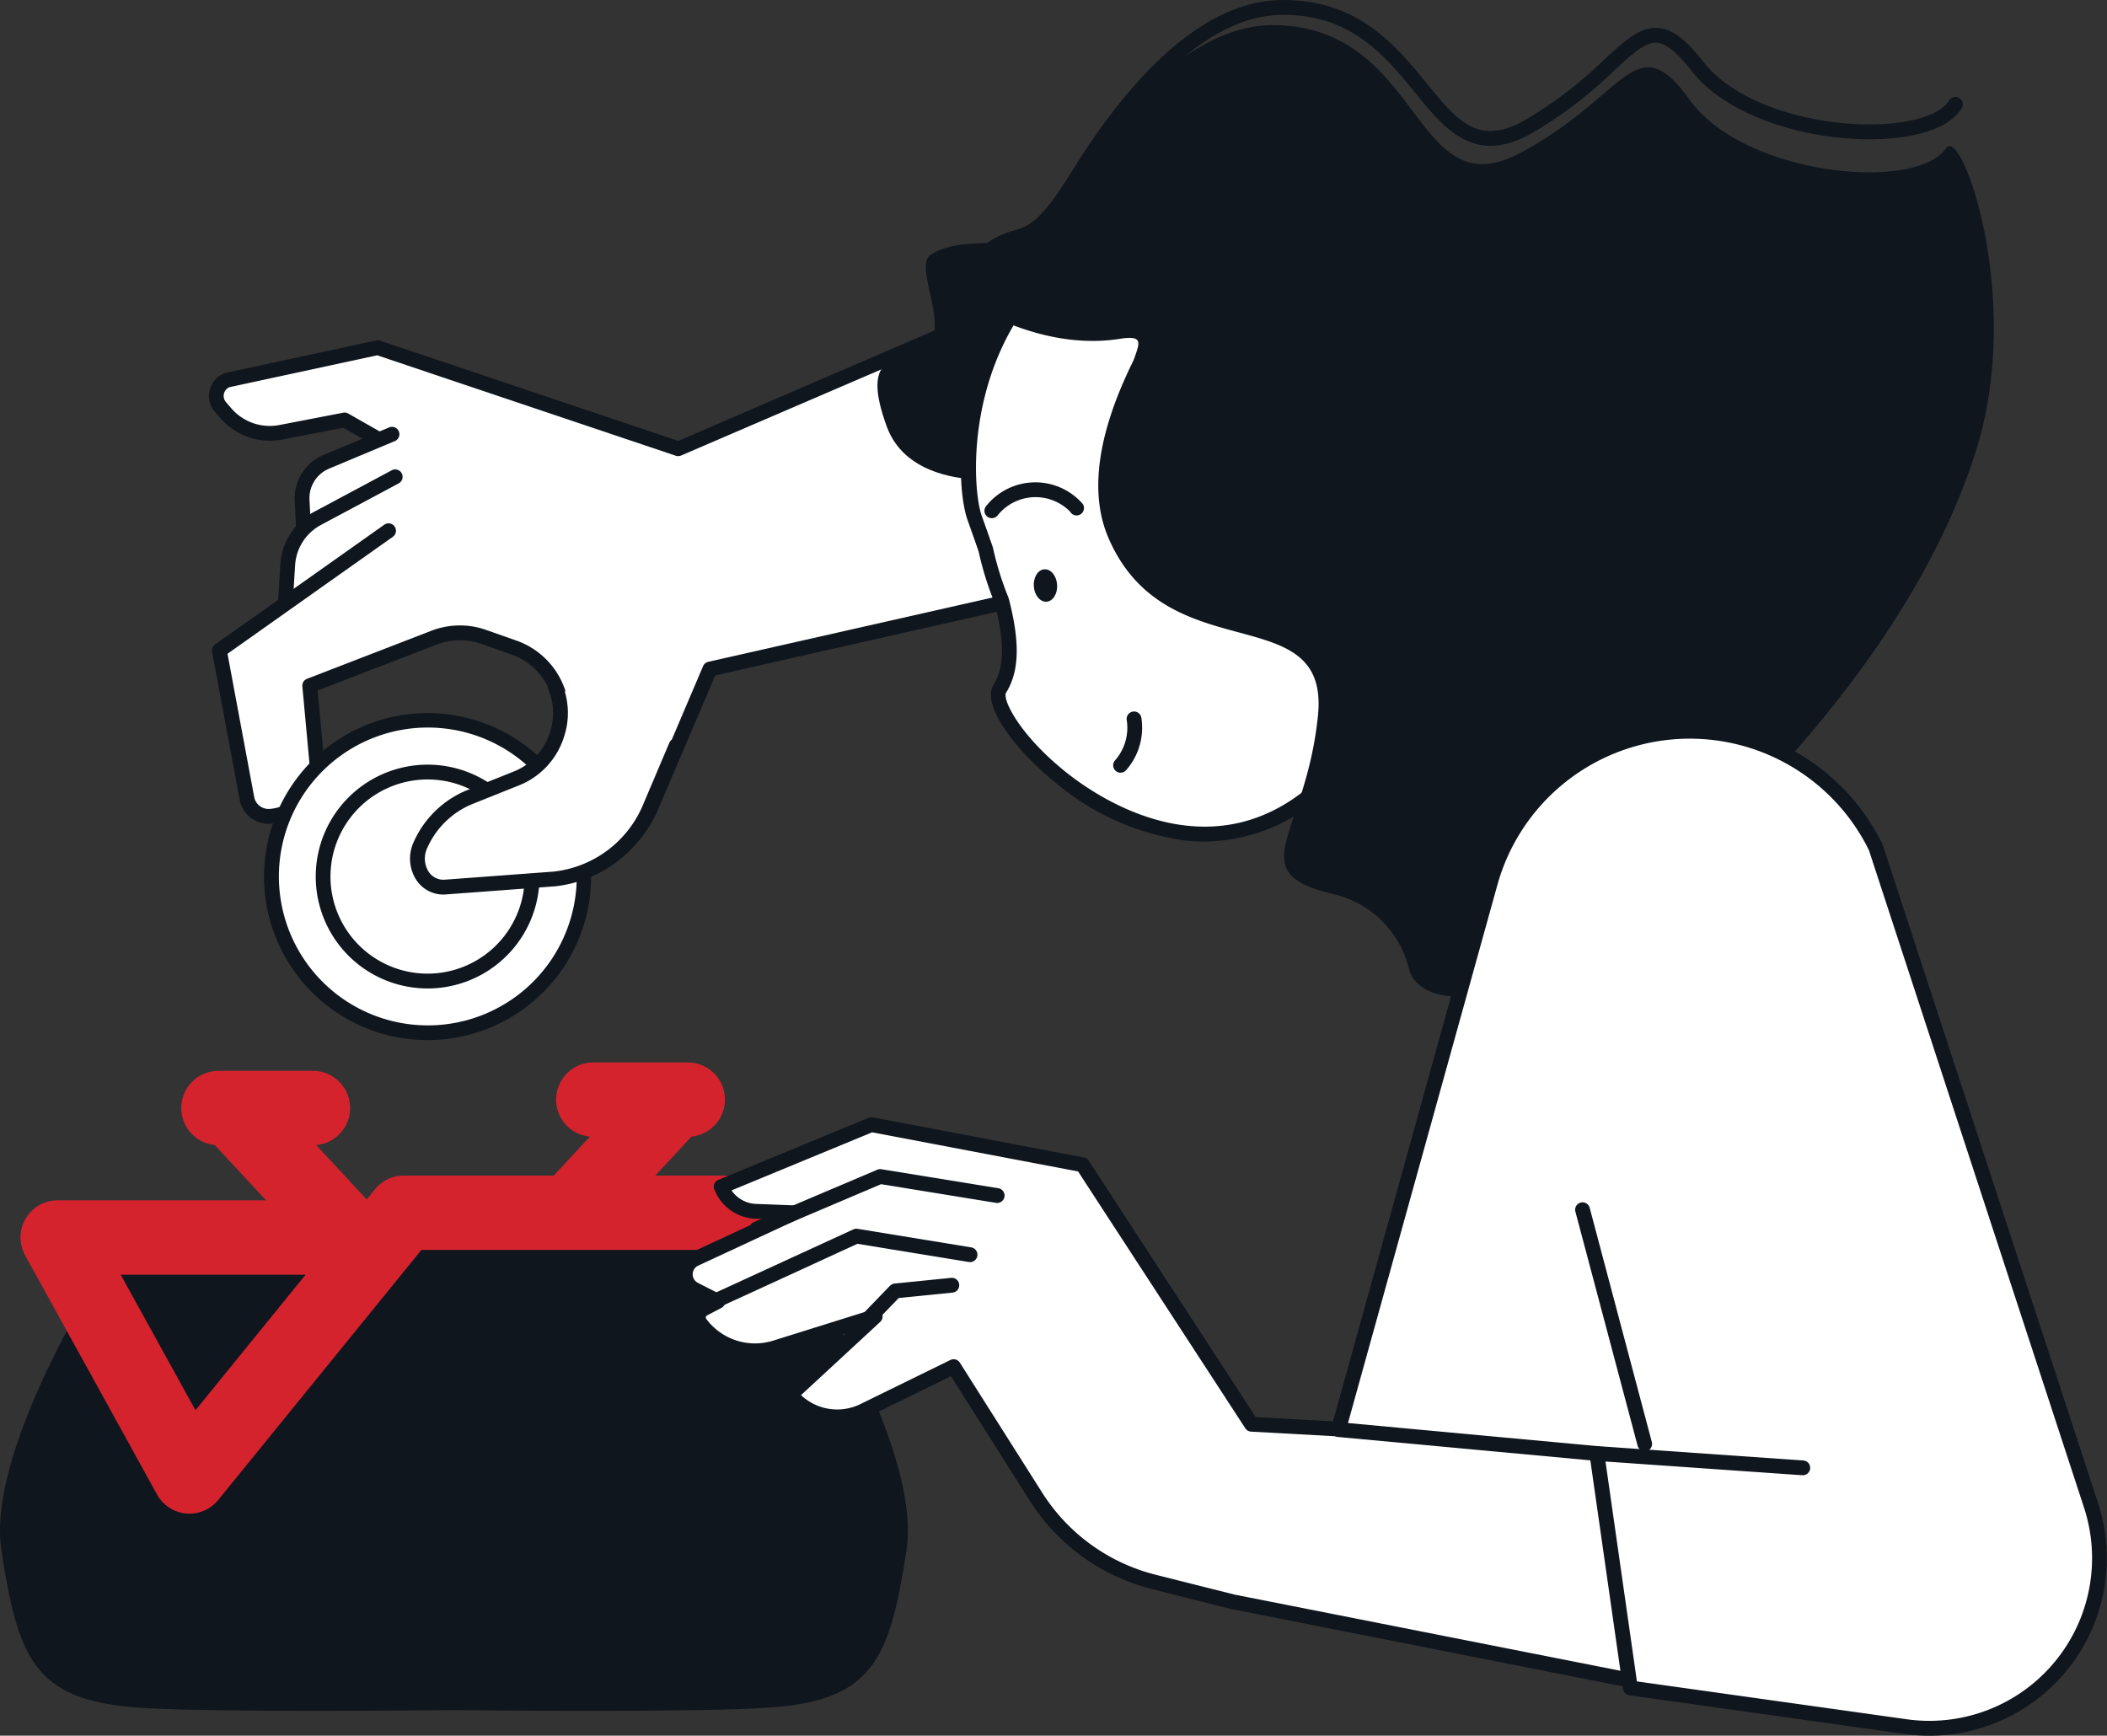 <svg xmlns="http://www.w3.org/2000/svg" width="206.281" height="169.94" viewBox="0 0 206.281 169.94">
  <rect x="0" y="0" width="206.281" height="169.94" fill="#333333" stroke="none"/>
  <g id="Gruppe_15199" data-name="Gruppe 15199" transform="translate(0)">
    <g id="Gruppe_15168" data-name="Gruppe 15168" transform="translate(0 121.979)">
      <path id="Pfad_52910" data-name="Pfad 52910" d="M4446.827,312.427h-66.013s-12.907,19.361-11.294,29.849,3.227,14.521,12.907,15.328c5.052.421,19.1.4,31.393.289,12.29.114,26.341.132,31.393-.289,9.681-.807,11.294-4.841,12.909-15.328S4446.827,312.427,4446.827,312.427Z" transform="translate(-4369.38 -312.427)" fill="#10161e"/>
    </g>
    <g id="Gruppe_15169" data-name="Gruppe 15169" transform="translate(2.008 115.113)">
      <path id="Pfad_52911" data-name="Pfad 52911" d="M4388.7,336.05c-.107,0-.214-.005-.323-.014a3.637,3.637,0,0,1-2.862-1.868l-12.908-23.4a3.639,3.639,0,0,1,3.187-5.4h30.184l.875-1.075a3.638,3.638,0,0,1,2.824-1.345h41.143a3.639,3.639,0,0,1,2.573,6.212l-6.051,6.049-4.984-4.984H4411.4l-19.883,24.47A3.641,3.641,0,0,1,4388.7,336.05Zm-6.744-23.4,7.324,13.273,10.785-13.273Z" transform="translate(-4372.15 -302.957)" fill="#d5232e"/>
    </g>
    <g id="Gruppe_15170" data-name="Gruppe 15170" transform="translate(52.379 105.789)">
      <rect id="Rechteck_8077" data-name="Rechteck 8077" width="15.412" height="7.278" transform="matrix(0.681, -0.733, 0.733, 0.681, 0, 11.291)" fill="#d5232e"/>
    </g>
    <g id="Gruppe_15171" data-name="Gruppe 15171" transform="translate(54.446 104.025)">
      <path id="Pfad_52912" data-name="Pfad 52912" d="M4457.367,294.942h-9.25a3.639,3.639,0,1,1,0-7.278h9.25a3.639,3.639,0,1,1,0,7.278Z" transform="translate(-4444.478 -287.664)" fill="#d5232e"/>
    </g>
    <g id="Gruppe_15172" data-name="Gruppe 15172" transform="translate(20.521 106.613)">
      <rect id="Rechteck_8078" data-name="Rechteck 8078" width="7.278" height="15.412" transform="matrix(0.733, -0.68, 0.68, 0.733, 0, 4.953)" fill="#d5232e"/>
    </g>
    <g id="Gruppe_15173" data-name="Gruppe 15173" transform="translate(17.748 104.85)">
      <path id="Pfad_52913" data-name="Pfad 52913" d="M4406.75,296.079H4397.5a3.639,3.639,0,1,1,0-7.278h9.251a3.639,3.639,0,1,1,0,7.278Z" transform="translate(-4393.86 -288.801)" fill="#d5232e"/>
    </g>
    <g id="Gruppe_15183" data-name="Gruppe 15183" transform="translate(20.449 25.875)">
      <path id="Pfad_52914" data-name="Pfad 52914" d="M4397.749,192.2a2.321,2.321,0,0,0,.482,2.087l.517.6a6.364,6.364,0,0,0,6.031,2.105l6-1.159,2,1.138-3.948,1.656a4.511,4.511,0,0,0-2.754,4.367l.12,2.462a.772.772,0,0,0,.02.081,6.117,6.117,0,0,0-1.544,3.706l-.219,3.534-6.2,4.384a.662.662,0,0,0-.268.662l2.7,14.479a2.816,2.816,0,0,0,2.986,2.3,5.6,5.6,0,0,0,5.158-6.1l-.638-6.909,11.7-4.525a6.35,6.35,0,0,1,4.392-.068l2.978,1.048a6.343,6.343,0,0,1-.074,11.992l-5.121,1.73a8.5,8.5,0,0,0-4.982,4.48,3.014,3.014,0,0,0,2.833,4.274l11.584-.363a11.285,11.285,0,0,0,10-6.835l5.665-13.294,35.058-7.884a.664.664,0,0,0,.355-.866c-.009-.021-.019-.041-.03-.06l1.874-30.919a.662.662,0,0,0-.933-.244l-40.042,17.186-29.158-9.83a.663.663,0,0,0-.3-.005l-14.718,3.176a.666.666,0,0,0-.09.027A2.313,2.313,0,0,0,4397.749,192.2Z" transform="translate(-4397.611 -179.896)" fill="#fff"/>
      <g id="Gruppe_15174" data-name="Gruppe 15174" transform="translate(0.304 25.366)">
        <path id="Pfad_52915" data-name="Pfad 52915" d="M4419.916,250.189a3.078,3.078,0,0,1-2.793-4.365,8.568,8.568,0,0,1,5.019-4.514l5.121-1.73a6.279,6.279,0,0,0,.074-11.872l-2.978-1.048a6.289,6.289,0,0,0-4.349.067l-11.659,4.508.633,6.86a5.665,5.665,0,0,1-5.215,6.171,2.873,2.873,0,0,1-3.053-2.347l-2.7-14.48a.726.726,0,0,1,.294-.725l16.566-11.722a.725.725,0,0,1,.838,1.184l-16.187,11.454,2.612,14.023a1.431,1.431,0,0,0,1.518,1.167,4.216,4.216,0,0,0,3.881-4.591l-.684-7.406a.724.724,0,0,1,.46-.742l12.171-4.705a7.737,7.737,0,0,1,5.353-.083l2.978,1.048a7.73,7.73,0,0,1-.09,14.614l-5.122,1.73a7.111,7.111,0,0,0-4.167,3.748,1.615,1.615,0,0,0,.122,1.578,1.6,1.6,0,0,0,1.408.728l11.584-.363a9.9,9.9,0,0,0,8.766-5.991l5.769-13.542a.727.727,0,0,1,.507-.423l35.305-7.989a.725.725,0,1,1,.32,1.414l-34.943,7.907-5.625,13.2a11.349,11.349,0,0,1-10.054,6.873l-11.584.363Z" transform="translate(-4398.006 -214.859)" fill="#10161e"/>
      </g>
      <g id="Gruppe_15175" data-name="Gruppe 15175" transform="translate(6.766 20.083)">
        <path id="Pfad_52916" data-name="Pfad 52916" d="M4407.646,221.328h-.045a.725.725,0,0,1-.679-.768l.229-3.717a6.265,6.265,0,0,1,3.276-5.1l7.627-4.08a.725.725,0,1,1,.685,1.278l-7.628,4.08a4.808,4.808,0,0,0-2.513,3.915l-.23,3.717A.723.723,0,0,1,4407.646,221.328Z" transform="translate(-4406.92 -207.572)" fill="#10161e"/>
      </g>
      <g id="Gruppe_15176" data-name="Gruppe 15176" transform="translate(8.397 15.917)">
        <path id="Pfad_52917" data-name="Pfad 52917" d="M4410.018,212.169a.725.725,0,0,1-.723-.689l-.12-2.462a4.575,4.575,0,0,1,2.793-4.428l6.453-2.706a.724.724,0,1,1,.56,1.336l-6.452,2.706a3.122,3.122,0,0,0-1.906,3.021l.12,2.461a.725.725,0,0,1-.689.76Z" transform="translate(-4409.169 -201.826)" fill="#10161e"/>
      </g>
      <g id="Gruppe_15177" data-name="Gruppe 15177">
        <path id="Pfad_52918" data-name="Pfad 52918" d="M4443.53,198.656a.748.748,0,0,1-.231-.038l-29.234-9.833-14.465,3.122a.929.929,0,0,0-.34,1.459l.516.6a4.977,4.977,0,0,0,4.713,1.646l6.246-1.206a.72.72,0,0,1,.5.081l3.137,1.788a.725.725,0,0,1-.718,1.261l-2.9-1.656-5.982,1.155a6.423,6.423,0,0,1-6.089-2.126l-.517-.6a2.379,2.379,0,0,1,.979-3.777.74.74,0,0,1,.1-.029l14.718-3.176a.726.726,0,0,1,.384.021l29.161,9.807,40.033-17.224a.725.725,0,0,1,.573,1.333L4443.817,198.6A.741.741,0,0,1,4443.53,198.656Z" transform="translate(-4397.587 -179.872)" fill="#10161e"/>
      </g>
      <g id="Gruppe_15180" data-name="Gruppe 15180" transform="translate(4.712 43.25)">
        <g id="Gruppe_15178" data-name="Gruppe 15178" transform="translate(0 0)">
          <ellipse id="Ellipse_534" data-name="Ellipse 534" cx="12.759" cy="12.759" rx="12.759" ry="12.759" transform="translate(0 9.869) rotate(-22.753)" fill="#fff"/>
          <path id="Pfad_52919" data-name="Pfad 52919" d="M4421.987,270.932a13.484,13.484,0,1,1,12.5-8.379A13.419,13.419,0,0,1,4421.987,270.932Zm.017-25.525a12.038,12.038,0,1,0,11.139,16.6h0a12.048,12.048,0,0,0-11.139-16.6Z" transform="translate(-4405.303 -240.747)" fill="#10161e"/>
        </g>
        <g id="Gruppe_15179" data-name="Gruppe 15179" transform="translate(0.683 0.684)">
          <path id="Pfad_52920" data-name="Pfad 52920" d="M4415.535,270.914a15.288,15.288,0,1,1,19.938-8.362A15.306,15.306,0,0,1,4415.535,270.914Zm9.662-23.619a10.231,10.231,0,1,0,5.6,13.343A10.241,10.241,0,0,0,4425.2,247.295Z" transform="translate(-4405.306 -240.747)" fill="#fff"/>
          <path id="Pfad_52921" data-name="Pfad 52921" d="M4421.025,272.5a15.921,15.921,0,0,1-6.041-1.192h0a16.011,16.011,0,1,1,6.041,1.192Zm-5.492-2.534a14.581,14.581,0,1,0-7.91-7.85,14.577,14.577,0,0,0,7.91,7.85Zm5.5-2.522a10.957,10.957,0,1,1,4.164-21.1h0a10.958,10.958,0,0,1-4.164,21.1Zm.026-20.464a9.506,9.506,0,1,0,3.587.708h0A9.453,9.453,0,0,0,4421.059,246.981Z" transform="translate(-4405.029 -240.47)" fill="#10161e"/>
        </g>
      </g>
      <g id="Gruppe_15182" data-name="Gruppe 15182" transform="translate(19.696 40.622)">
        <g id="Gruppe_15181" data-name="Gruppe 15181">
          <path id="Pfad_52922" data-name="Pfad 52922" d="M4439.233,236.9a6.656,6.656,0,0,1,.188,4.673,6.811,6.811,0,0,1-3.856,4.273l-4.765,1.909a9,9,0,0,0-4.74,4.636,3.142,3.142,0,0,0,.1,2.9,2.465,2.465,0,0,0,2.343,1.242l10.648-.791a11.5,11.5,0,0,0,9.431-7.162l2.5-5.888Z" transform="translate(-4425.028 -236.177)" fill="#fff"/>
          <path id="Pfad_52923" data-name="Pfad 52923" d="M4428.026,256.992a3.173,3.173,0,0,1-2.768-1.606,3.866,3.866,0,0,1-.134-3.567,9.734,9.734,0,0,1,5.13-5.011l4.766-1.908a6.076,6.076,0,0,0,3.436-3.819,5.928,5.928,0,0,0-.162-4.164.725.725,0,0,1,1.33-.581,7.38,7.38,0,0,1,.213,5.183,7.54,7.54,0,0,1-4.277,4.726l-4.765,1.909a8.271,8.271,0,0,0-4.351,4.263,2.423,2.423,0,0,0,.063,2.229,1.736,1.736,0,0,0,1.667.889l10.646-.791a10.77,10.77,0,0,0,8.819-6.723l2.5-5.888a.725.725,0,1,1,1.335.567l-2.5,5.888a12.227,12.227,0,0,1-10.045,7.6l-10.647.791C4428.194,256.989,4428.109,256.992,4428.026,256.992Z" transform="translate(-4424.754 -235.902)" fill="#10161e"/>
        </g>
      </g>
    </g>
    <g id="Gruppe_15189" data-name="Gruppe 15189" transform="translate(85.904 11.317)">
      <g id="Gruppe_15188" data-name="Gruppe 15188">
        <g id="Gruppe_15184" data-name="Gruppe 15184" transform="translate(36.372 38.21)">
          <path id="Pfad_52924" data-name="Pfad 52924" d="M4560.2,257.986l-21.16-24.848,23.068-19.644,20.054,21.729Z" transform="translate(-4538.312 -212.77)" fill="#fff"/>
          <path id="Pfad_52925" data-name="Pfad 52925" d="M4559.922,258.436h-.023a.725.725,0,0,1-.529-.255l-21.16-24.847a.726.726,0,0,1,.083-1.023l23.068-19.643a.724.724,0,0,1,1,.061l20.054,21.729a.725.725,0,0,1-.012.995l-21.961,22.762A.727.727,0,0,1,4559.922,258.436Zm-20.139-25.491,20.171,23.687,20.931-21.694-19.116-20.714Z" transform="translate(-4538.037 -212.495)" fill="#10161e"/>
        </g>
        <path id="Pfad_52926" data-name="Pfad 52926" d="M4513.343,179.491s-3.672,18.486-7.551,19.705-14.531,2.632-17.029-4.275.731-6.408,3.621-7.758-1.036-7.857.667-8.988,4.125-1.3,8.937-1.1S4513.343,179.491,4513.343,179.491Z" transform="translate(-4487.869 -164.525)" fill="#10161e"/>
        <g id="Gruppe_15185" data-name="Gruppe 15185" transform="translate(8.173 6.398)">
          <path id="Pfad_52927" data-name="Pfad 52927" d="M4553.156,215.379a29.689,29.689,0,0,0,4.306-21.692,29.088,29.088,0,0,0-33.211-23.692c-25.392,4.071-25.087,27.413-23.481,31.911q.565,1.582,1.081,3.067a30.185,30.185,0,0,0,1.549,4.98c.937,3.6,1.146,6.556-.174,8.669-2.022,3.235,17.147,23.716,32.088,8.921Z" transform="translate(-4499.42 -168.894)" fill="#fff"/>
          <path id="Pfad_52928" data-name="Pfad 52928" d="M4523,233.3a18.155,18.155,0,0,1-2-.112,24.976,24.976,0,0,1-12.462-5.539c-4.019-3.213-7.44-7.717-6.208-9.691,1.069-1.708,1.1-4.193.1-8.054a31.053,31.053,0,0,1-1.558-5.013q-.506-1.465-1.064-3.02c-1.117-3.128-1.305-12.178,3.266-19.9,4.182-7.064,11.173-11.426,20.782-12.967a29.726,29.726,0,0,1,34.04,24.277,30.34,30.34,0,0,1-4.413,22.22.725.725,0,1,1-1.213-.795,28.891,28.891,0,0,0,4.2-21.164,28.288,28.288,0,0,0-32.384-23.107c-9.162,1.47-15.812,5.6-19.762,12.274-4.618,7.8-3.913,16.543-3.15,18.679.377,1.056.741,2.08,1.083,3.073a.607.607,0,0,1,.024.081,29.641,29.641,0,0,0,1.51,4.86c.012.03.022.061.031.092,1.121,4.306,1.04,7.154-.261,9.236-.374.6,1.226,4.067,5.883,7.789,3.286,2.627,14.806,10.407,25.081.232a.725.725,0,0,1,1.02,1.031A17.469,17.469,0,0,1,4523,233.3Z" transform="translate(-4499.142 -168.617)" fill="#10161e"/>
        </g>
        <path id="Pfad_52929" data-name="Pfad 52929" d="M4526.068,160.289a30.47,30.47,0,0,0-22.387,18.007,32.187,32.187,0,0,1,8.15-2.677c19.562-3.6,38.7,11.336,42.748,33.353.225,1.222.391,2.44.514,3.653a32.093,32.093,0,0,0,7-26.636C4558.921,168.721,4542.791,157.215,4526.068,160.289Z" transform="translate(-4492.217 -159.792)" fill="#10161e"/>
        <path id="Pfad_52930" data-name="Pfad 52930" d="M4499.829,181.767s7.132,4.9,15.054,3.648c4.187-.663-.432,2.342,1.48,6.3s29.672,25.962,29.672,25.962a6.553,6.553,0,0,0,7.77.3l7.155-4.86-2.888-7.844-18.083-29.213S4510.174,167.417,4499.829,181.767Z" transform="translate(-4491.159 -163.556)" fill="#10161e"/>
        <g id="Gruppe_15186" data-name="Gruppe 15186" transform="translate(23.078 58.336)">
          <path id="Pfad_52931" data-name="Pfad 52931" d="M4520.425,246.257a.716.716,0,0,1-.509-.209.724.724,0,0,1-.008-1.025,4.836,4.836,0,0,0,1.121-3.911.725.725,0,0,1,1.426-.262,6.289,6.289,0,0,1-1.515,5.193A.723.723,0,0,1,4520.425,246.257Z" transform="translate(-4519.7 -240.254)" fill="#10161e"/>
        </g>
        <g id="Gruppe_15187" data-name="Gruppe 15187" transform="translate(10.477 35.907)">
          <path id="Pfad_52932" data-name="Pfad 52932" d="M4503.045,212.832a.724.724,0,0,1-.59-1.146,6.151,6.151,0,0,1,9.489-.25.725.725,0,1,1-1.236.756,4.746,4.746,0,0,0-7.072.336A.723.723,0,0,1,4503.045,212.832Z" transform="translate(-4502.321 -209.319)" fill="#10161e"/>
        </g>
        <path id="Pfad_52933" data-name="Pfad 52933" d="M4511.266,222.577c.058.876-.406,1.62-1.036,1.661s-1.188-.634-1.246-1.509.4-1.62,1.035-1.661S4511.208,221.7,4511.266,222.577Z" transform="translate(-4493.675 -176.642)" fill="#10161e"/>
        <path id="Pfad_52934" data-name="Pfad 52934" d="M4547.5,245.934l6.771,7.953a22.219,22.219,0,0,0,.29-20.052A22.325,22.325,0,0,1,4547.5,245.934Z" transform="translate(-4504.266 -180.153)" fill="#10161e"/>
      </g>
    </g>
    <g id="Gruppe_15190" data-name="Gruppe 15190" transform="translate(95.891)">
      <path id="Pfad_52935" data-name="Pfad 52935" d="M4502.369,169.6a.725.725,0,0,1-.44-1.3,8.568,8.568,0,0,1,3.092-1.546c1.445-.439,2.587-.784,5.7-5.839,4.652-7.545,11.965-16.572,20.391-16.727,7.543-.132,11.285,4.441,14.288,8.119,3.072,3.764,5.1,6.251,9.714,3.6a40.458,40.458,0,0,0,7.687-5.881c2.043-1.887,3.53-3.246,5.293-3.107,1.377.112,2.692,1.1,4.4,3.292,3.458,4.438,11.437,6.436,17.528,6.122,3.305-.172,5.752-1.033,6.546-2.3a.725.725,0,1,1,1.229.768c-1.075,1.722-3.81,2.782-7.7,2.983-6.461.347-14.984-1.85-18.747-6.679-1.4-1.794-2.472-2.664-3.377-2.737-1.135-.1-2.419,1.09-4.192,2.726a42.246,42.246,0,0,1-7.949,6.073c-5.678,3.267-8.535-.233-11.559-3.938-2.907-3.561-6.194-7.589-12.831-7.589-.1,0-.2,0-.307,0-7.771.143-14.721,8.8-19.183,16.038-3.4,5.521-4.846,5.959-6.516,6.466a7.242,7.242,0,0,0-2.635,1.311A.72.72,0,0,1,4502.369,169.6Z" transform="translate(-4501.644 -144.182)" fill="#10161e"/>
    </g>
    <path id="Pfad_52936" data-name="Pfad 52936" d="M4595.795,159.621c-2.947,4.337-19.759,2.692-25.1-4.731s-6.213-.246-16.667,5.239-9.408-12.261-23.881-12.553c-7.794-.158-15.19,7.835-20.405,15.605s-5.537,4.61-9.259,7.228c-2.493,1.755,2.645,2.854,19.757,3.175-5.1,7.633-9.445,17.14-6.479,24.126,5.659,13.325,21.741,5.751,20.54,17.494s-7.536,15.227,1.339,17.419a9.9,9.9,0,0,1,7.588,7.425c.837,3.3,9.67,7.446,31.741-14.887,10.019-10.139,19.446-22.337,23.74-35.855C4603.422,174.487,4597.337,157.352,4595.795,159.621Z" transform="translate(-4405.271 -145.115)" fill="#10161e"/>
    <g id="Gruppe_15192" data-name="Gruppe 15192" transform="translate(66.366 109.391)">
      <g id="Gruppe_15191" data-name="Gruppe 15191">
        <path id="Pfad_52937" data-name="Pfad 52937" d="M4517.36,325.4l-16.547-25.406-20.677-3.93-14.7,6.072a3.814,3.814,0,0,0,3.216,2.407l3.943.154-9.714,4.516a1.663,1.663,0,0,0-.056,2.99l2.287,1.169-1.4.734a.953.953,0,0,0-.325,1.412h0a6.673,6.673,0,0,0,7.35,2.39l9.771-3.058-8.306,7.681.415.417a5.89,5.89,0,0,0,6.763,1.13l8.814-4.32,8.041,12.7a19.286,19.286,0,0,0,11.585,8.384l7.716,1.942,40.318,7.964,4.421-22.99Z" transform="translate(-4461.195 -295.34)" fill="#fff"/>
        <path id="Pfad_52938" data-name="Pfad 52938" d="M4555.577,351.2a.7.7,0,0,1-.14-.014l-40.319-7.963-7.752-1.951a19.929,19.929,0,0,1-12.021-8.7l-7.693-12.15-8.23,4.034a6.613,6.613,0,0,1-7.595-1.269l-.415-.416a.725.725,0,0,1,.02-1.045l5.942-5.5-6.7,2.1a7.4,7.4,0,0,1-8.148-2.651,1.678,1.678,0,0,1,.57-2.486l.161-.084-1.038-.531a2.39,2.39,0,0,1,.082-4.293l6.992-3.25-.944-.037a4.522,4.522,0,0,1-3.862-2.867.725.725,0,0,1,.4-.935l14.7-6.072a.728.728,0,0,1,.412-.043l20.677,3.93a.724.724,0,0,1,.472.317l16.347,25.1,42.545,2.337a.724.724,0,0,1,.673.86l-4.422,22.991a.725.725,0,0,1-.711.589Zm-67.661-32.44a.722.722,0,0,1,.612.337l8.042,12.7a18.484,18.484,0,0,0,11.15,8.069l7.715,1.942L4555,349.62l4.126-21.46-42.083-2.311a.726.726,0,0,1-.569-.328L4500.1,300.374l-20.162-3.832-13.765,5.687a3.067,3.067,0,0,0,2.269,1.317l3.909.151a.725.725,0,0,1,.276,1.382l-9.714,4.516a.938.938,0,0,0-.031,1.686l2.287,1.169a.725.725,0,0,1,.006,1.288l-1.4.734a.226.226,0,0,0-.077.337,5.949,5.949,0,0,0,6.55,2.131l9.771-3.058a.725.725,0,0,1,.709,1.224l-7.751,7.168a5.163,5.163,0,0,0,5.813.877l8.814-4.32A.721.721,0,0,1,4487.917,318.758Z" transform="translate(-4460.92 -295.065)" fill="#10161e"/>
      </g>
    </g>
    <g id="Gruppe_15193" data-name="Gruppe 15193" transform="translate(73.367 114.473)">
      <path id="Pfad_52939" data-name="Pfad 52939" d="M4471.3,308.653a.725.725,0,0,1-.283-1.393l12.079-5.129a.729.729,0,0,1,.4-.049l11.438,1.86a.725.725,0,1,1-.232,1.431l-11.232-1.826-11.886,5.047A.731.731,0,0,1,4471.3,308.653Z" transform="translate(-4470.575 -302.074)" fill="#10161e"/>
    </g>
    <g id="Gruppe_15194" data-name="Gruppe 15194" transform="translate(67.86 120.308)">
      <path id="Pfad_52940" data-name="Pfad 52940" d="M4463.706,318.579a.725.725,0,0,1-.3-1.384l15.255-7.006a.727.727,0,0,1,.42-.057l11.136,1.819a.725.725,0,0,1-.233,1.431l-10.918-1.784-15.055,6.914A.723.723,0,0,1,4463.706,318.579Z" transform="translate(-4462.98 -310.123)" fill="#10161e"/>
    </g>
    <g id="Gruppe_15195" data-name="Gruppe 15195" transform="translate(83.973 125.116)">
      <path id="Pfad_52941" data-name="Pfad 52941" d="M4485.93,321.819a.725.725,0,0,1-.522-1.228l2.953-3.06a.722.722,0,0,1,.45-.218l5.535-.557a.725.725,0,1,1,.146,1.443l-5.271.53-2.769,2.869A.723.723,0,0,1,4485.93,321.819Z" transform="translate(-4485.205 -316.754)" fill="#10161e"/>
    </g>
    <g id="Gruppe_15196" data-name="Gruppe 15196" transform="translate(130.316 70.851)">
      <path id="Pfad_52942" data-name="Pfad 52942" d="M4602.73,254.3l21.074,64.421a16.653,16.653,0,0,1-18.143,21.671L4578.7,336.6l-3.279-22.954-25.3-2.342,14.853-53.5a20.271,20.271,0,0,1,13.531-13.966h0A20.272,20.272,0,0,1,4602.73,254.3Z" transform="translate(-4549.401 -242.187)" fill="#fff"/>
      <path id="Pfad_52943" data-name="Pfad 52943" d="M4607.743,341a17.7,17.7,0,0,1-2.458-.172l-26.958-3.784a.726.726,0,0,1-.618-.615l-3.2-22.388-24.728-2.29a.726.726,0,0,1-.632-.916l14.853-53.5a21,21,0,0,1,39.1-3.635.673.673,0,0,1,.038.094l21.074,64.421A17.382,17.382,0,0,1,4607.743,341Zm-28.674-5.316,26.419,3.708a15.929,15.929,0,0,0,17.353-20.727l-21.059-64.371a19.547,19.547,0,0,0-36.379,3.429l-14.621,52.664,24.433,2.263a.725.725,0,0,1,.651.619Z" transform="translate(-4549.127 -241.906)" fill="#10161e"/>
    </g>
    <g id="Gruppe_15197" data-name="Gruppe 15197" transform="translate(155.614 141.588)">
      <path id="Pfad_52944" data-name="Pfad 52944" d="M4605.164,341.878l-20.145-1.405Z" transform="translate(-4584.294 -339.748)" fill="#fff"/>
      <path id="Pfad_52945" data-name="Pfad 52945" d="M4604.889,342.328h-.051l-20.145-1.405a.725.725,0,0,1,.1-1.447l20.145,1.405a.725.725,0,0,1-.05,1.449Z" transform="translate(-4584.02 -339.473)" fill="#10161e"/>
    </g>
    <g id="Gruppe_15198" data-name="Gruppe 15198" transform="translate(154.208 117.695)">
      <path id="Pfad_52946" data-name="Pfad 52946" d="M4583.081,307.519l6.09,22.954Z" transform="translate(-4582.355 -306.794)" fill="#fff"/>
      <path id="Pfad_52947" data-name="Pfad 52947" d="M4588.9,330.923a.725.725,0,0,1-.7-.539L4582.1,307.43a.725.725,0,0,1,1.4-.373l6.09,22.955a.725.725,0,0,1-.514.887A.756.756,0,0,1,4588.9,330.923Z" transform="translate(-4582.08 -306.518)" fill="#10161e"/>
    </g>
  </g>
</svg>
